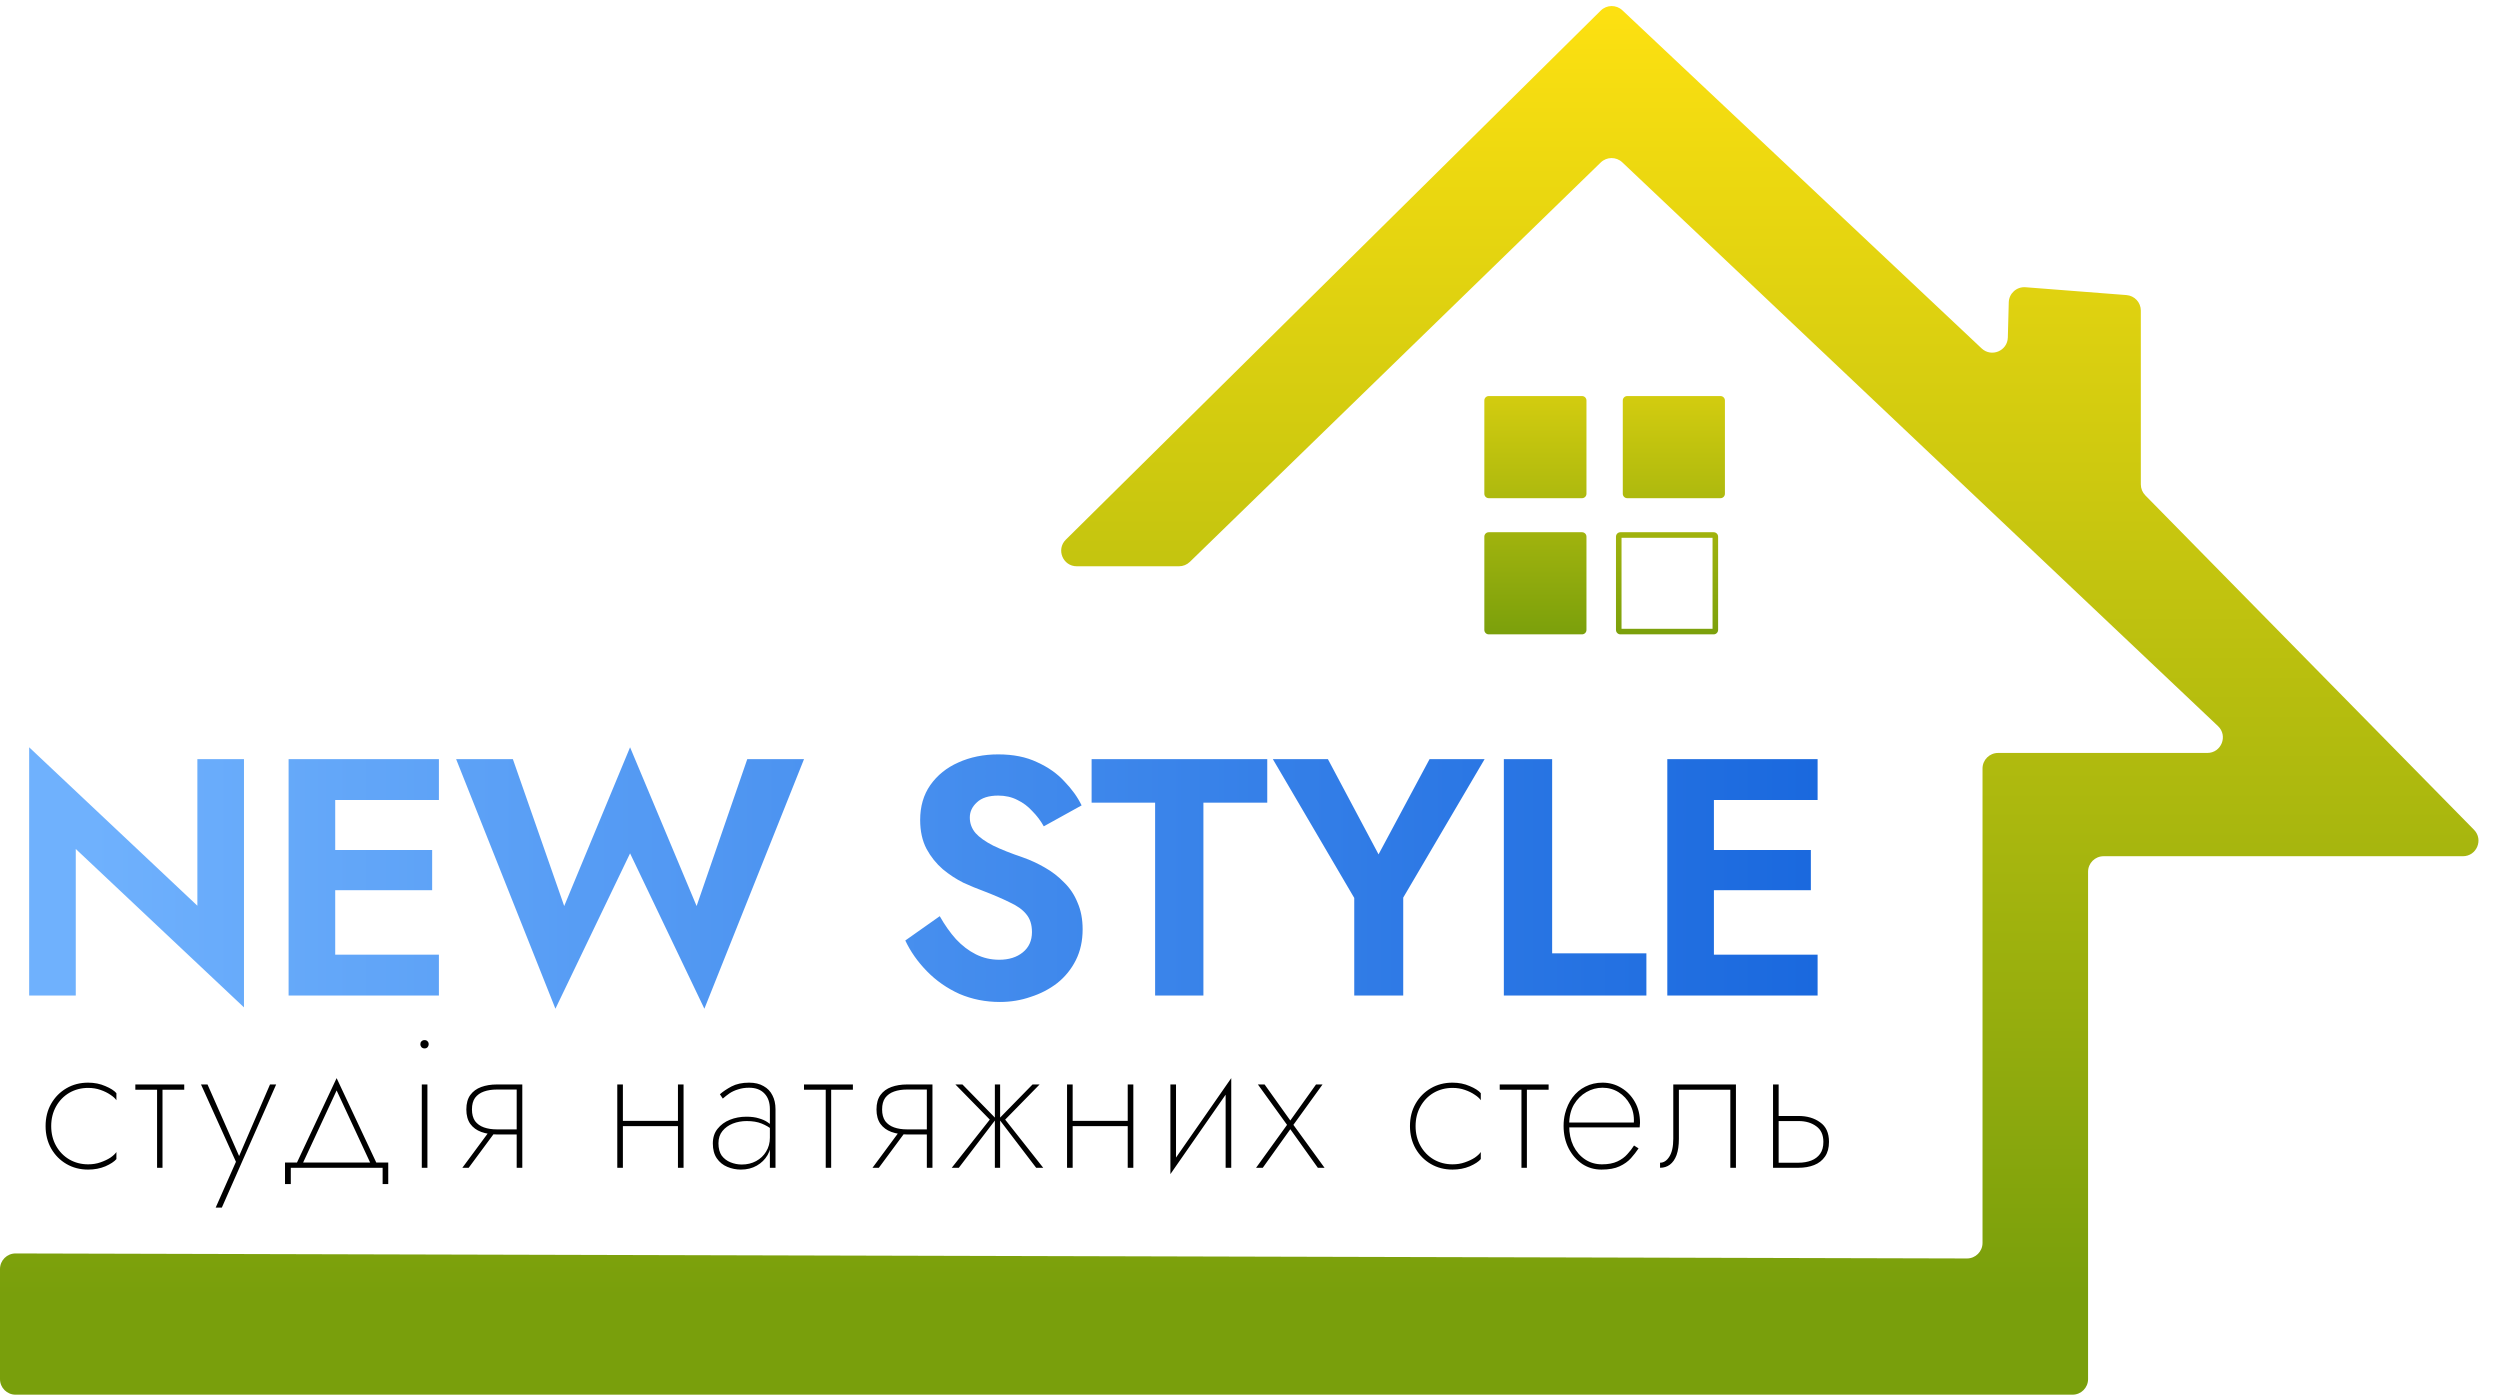<svg width="2250" height="1256" viewBox="0 0 2250 1256" fill="none" xmlns="http://www.w3.org/2000/svg">
<path d="M177.631 683.2H219.583V906.64L68.191 764.064V896H26.239V672.56L177.631 815.136V683.2ZM287.705 896V859.216H395.017V896H287.705ZM287.705 719.984V683.2H395.017V719.984H287.705ZM287.705 801.152V764.976H388.937V801.152H287.705ZM259.737 683.2H301.689V896H259.737V683.2ZM626.95 815.44L672.55 683.2H723.622L633.942 907.856L567.062 768.016L499.878 907.856L410.502 683.2H461.574L507.782 815.44L567.062 672.56L626.95 815.44ZM845.776 824.56C850.234 832.464 855.098 839.355 860.368 845.232C865.84 851.109 871.818 855.669 878.304 858.912C884.789 862.155 891.781 863.776 899.28 863.776C907.994 863.776 915.088 861.547 920.56 857.088C926.032 852.629 928.768 846.549 928.768 838.848C928.768 832.16 927.045 826.789 923.6 822.736C920.357 818.683 915.392 815.136 908.704 812.096C902.218 808.853 894.213 805.408 884.688 801.76C879.621 799.936 873.744 797.504 867.056 794.464C860.57 791.221 854.389 787.168 848.512 782.304C842.634 777.237 837.77 771.157 833.92 764.064C830.069 756.768 828.144 748.053 828.144 737.92C828.144 725.76 831.184 715.323 837.264 706.608C843.546 697.691 851.957 690.901 862.496 686.24C873.237 681.376 885.194 678.944 898.368 678.944C911.946 678.944 923.6 681.275 933.328 685.936C943.258 690.395 951.466 696.171 957.952 703.264C964.64 710.155 969.808 717.349 973.456 724.848L939.408 743.696C936.57 738.629 933.125 734.069 929.072 730.016C925.221 725.76 920.762 722.416 915.696 719.984C910.629 717.349 904.853 716.032 898.368 716.032C889.856 716.032 883.472 718.059 879.216 722.112C874.96 725.963 872.832 730.523 872.832 735.792C872.832 741.061 874.554 745.723 878 749.776C881.445 753.627 886.714 757.376 893.808 761.024C900.901 764.469 909.818 768.016 920.56 771.664C927.45 774.096 934.037 777.136 940.32 780.784C946.805 784.432 952.581 788.891 957.648 794.16C962.917 799.227 966.97 805.307 969.808 812.4C972.848 819.291 974.368 827.296 974.368 836.416C974.368 846.752 972.341 855.973 968.288 864.08C964.234 872.187 958.661 879.077 951.568 884.752C944.474 890.224 936.469 894.379 927.552 897.216C918.837 900.256 909.616 901.776 899.888 901.776C886.917 901.776 874.757 899.344 863.408 894.48C852.261 889.413 842.533 882.624 834.224 874.112C825.914 865.6 819.429 856.379 814.768 846.448L845.776 824.56ZM982.45 722.416V683.2H1140.53V722.416H1083.07V896H1039.6V722.416H982.45ZM1286.61 683.2H1336.16L1262.9 807.84V896H1218.82V808.144L1145.55 683.2H1195.1L1240.7 768.928L1286.61 683.2ZM1353.46 683.2H1396.93V858H1481.75V896H1353.46V683.2ZM1528.54 896V859.216H1635.85V896H1528.54ZM1528.54 719.984V683.2H1635.85V719.984H1528.54ZM1528.54 801.152V764.976H1629.77V801.152H1528.54ZM1500.57 683.2H1542.52V896H1500.57V683.2Z" fill="url(#paint0_linear_2009_14)"/>
<path d="M46.084 1013.51C46.084 1020.14 47.551 1026.06 50.485 1031.28C53.419 1036.49 57.385 1040.57 62.384 1043.5C67.491 1046.44 73.142 1047.9 79.336 1047.9C83.357 1047.9 87.051 1047.31 90.42 1046.11C93.897 1044.91 96.886 1043.5 99.385 1041.87C101.884 1040.13 103.677 1038.45 104.764 1036.82V1043.18C102.808 1045.46 99.494 1047.63 94.821 1049.7C90.148 1051.65 84.987 1052.63 79.336 1052.63C72.055 1052.63 65.535 1050.95 59.776 1047.58C54.017 1044.21 49.453 1039.59 46.084 1033.72C42.715 1027.75 41.031 1021.01 41.031 1013.51C41.031 1005.9 42.715 999.166 46.084 993.298C49.453 987.43 54.017 982.812 59.776 979.443C65.535 976.074 72.055 974.39 79.336 974.39C84.987 974.39 90.148 975.422 94.821 977.487C99.494 979.443 102.808 981.562 104.764 983.844V990.201C103.677 988.571 101.884 986.941 99.385 985.311C96.886 983.572 93.897 982.105 90.42 980.91C87.051 979.715 83.357 979.117 79.336 979.117C73.142 979.117 67.491 980.584 62.384 983.518C57.385 986.452 53.419 990.527 50.485 995.743C47.551 1000.96 46.084 1006.88 46.084 1013.51ZM121.804 976.02H165.814V980.747H121.804V976.02ZM141.364 977.487H146.254V1051H141.364V977.487ZM248.544 976.02L199.644 1086.86H194.102L212.358 1045.62L180.899 976.02H186.767L216.759 1043.99L213.825 1043.66L243.002 976.02H248.544ZM302.963 981.399L271.83 1048.39H266.288L302.963 970.315L339.638 1048.39H334.096L302.963 981.399ZM344.365 1051H261.724V1065.67H256.508V1046.27H349.418V1065.67H344.365V1051ZM378.314 939.834C378.314 938.747 378.64 937.878 379.292 937.226C380.052 936.465 380.976 936.085 382.063 936.085C383.258 936.085 384.182 936.465 384.834 937.226C385.486 937.878 385.812 938.747 385.812 939.834C385.812 940.812 385.486 941.681 384.834 942.442C384.182 943.203 383.258 943.583 382.063 943.583C380.976 943.583 380.052 943.203 379.292 942.442C378.64 941.681 378.314 940.812 378.314 939.834ZM379.618 976.02H384.671V1051H379.618V976.02ZM421.824 1051H416.119L441.058 1017.26H446.763L421.824 1051ZM470.072 1051H465.019V976.02H470.072V1051ZM466.975 1016.44V1021.01H447.089C441.982 1021.01 437.309 1020.25 433.071 1018.73C428.942 1017.2 425.682 1014.81 423.291 1011.55C420.901 1008.19 419.705 1003.84 419.705 998.514C419.705 993.081 420.901 988.734 423.291 985.474C425.682 982.214 428.942 979.823 433.071 978.302C437.309 976.781 441.982 976.02 447.089 976.02H466.975V980.584H447.089C442.743 980.584 438.885 981.182 435.516 982.377C432.148 983.572 429.485 985.474 427.529 988.082C425.682 990.69 424.758 994.167 424.758 998.514C424.758 1002.75 425.682 1006.23 427.529 1008.95C429.485 1011.55 432.148 1013.46 435.516 1014.65C438.885 1015.85 442.743 1016.44 447.089 1016.44H466.975ZM558.646 1013.51V1008.78H612.925V1013.51H558.646ZM610.154 976.02H615.207V1051H610.154V976.02ZM555.549 976.02H560.602V1051H555.549V976.02ZM646.605 1028.99C646.605 1033.56 647.583 1037.25 649.539 1040.08C651.604 1042.8 654.266 1044.81 657.526 1046.11C660.786 1047.41 664.155 1048.07 667.632 1048.07C672.414 1048.07 676.706 1047.03 680.509 1044.97C684.313 1042.9 687.301 1040.08 689.474 1036.49C691.756 1032.8 692.897 1028.61 692.897 1023.94L694.201 1026.39C694.201 1031.17 693.06 1035.57 690.778 1039.59C688.496 1043.5 685.291 1046.65 681.161 1049.04C677.032 1051.43 672.251 1052.63 666.817 1052.63C662.579 1052.63 658.504 1051.82 654.592 1050.18C650.68 1048.55 647.529 1046 645.138 1042.52C642.748 1039.05 641.552 1034.59 641.552 1029.16C641.552 1023.83 642.965 1019.43 645.79 1015.95C648.616 1012.37 652.31 1009.65 656.874 1007.8C661.438 1005.96 666.383 1005.03 671.707 1005.03C676.163 1005.03 679.912 1005.52 682.954 1006.5C685.997 1007.37 688.496 1008.46 690.452 1009.76C692.408 1011.06 693.875 1012.21 694.853 1013.18V1016.61C692.354 1014.54 689.257 1012.75 685.562 1011.23C681.868 1009.71 677.358 1008.95 672.033 1008.95C667.578 1008.95 663.394 1009.71 659.482 1011.23C655.679 1012.75 652.582 1014.98 650.191 1017.91C647.801 1020.84 646.605 1024.54 646.605 1028.99ZM650.517 988.734L647.909 984.822C650.626 982.431 654.103 980.095 658.341 977.813C662.688 975.531 667.958 974.39 674.152 974.39C679.368 974.39 683.715 975.422 687.192 977.487C690.778 979.443 693.441 982.214 695.179 985.8C697.027 989.277 697.95 993.461 697.95 998.351V1051H692.897V998.351C692.897 992.266 691.267 987.539 688.007 984.17C684.747 980.693 680.129 978.954 674.152 978.954C670.566 978.954 667.306 979.443 664.372 980.421C661.438 981.29 658.83 982.486 656.548 984.007C654.375 985.528 652.365 987.104 650.517 988.734ZM723.599 976.02H767.609V980.747H723.599V976.02ZM743.159 977.487H748.049V1051H743.159V977.487ZM790.962 1051H785.257L810.196 1017.26H815.901L790.962 1051ZM839.21 1051H834.157V976.02H839.21V1051ZM836.113 1016.44V1021.01H816.227C811.12 1021.01 806.447 1020.25 802.209 1018.73C798.08 1017.2 794.82 1014.81 792.429 1011.55C790.038 1008.19 788.843 1003.84 788.843 998.514C788.843 993.081 790.038 988.734 792.429 985.474C794.82 982.214 798.08 979.823 802.209 978.302C806.447 976.781 811.12 976.02 816.227 976.02H836.113V980.584H816.227C811.88 980.584 808.023 981.182 804.654 982.377C801.285 983.572 798.623 985.474 796.667 988.082C794.82 990.69 793.896 994.167 793.896 998.514C793.896 1002.75 794.82 1006.23 796.667 1008.95C798.623 1011.55 801.285 1013.46 804.654 1014.65C808.023 1015.85 811.88 1016.44 816.227 1016.44H836.113ZM929.283 976.02H935.64L904.67 1007.64L938.9 1051H932.543L898.965 1006.99L929.283 976.02ZM900.106 976.02V1051H895.379V976.02H900.106ZM866.202 976.02L896.52 1006.99L862.942 1051H856.585L890.815 1007.64L859.845 976.02H866.202ZM963.44 1013.51V1008.78H1017.72V1013.51H963.44ZM1014.95 976.02H1020V1051H1014.95V976.02ZM960.343 976.02H965.396V1051H960.343V976.02ZM1107.31 979.117L1053.36 1056.71L1054.17 1047.9L1108.12 970.315L1107.31 979.117ZM1058.41 976.02V1049.21L1053.36 1056.71V976.02H1058.41ZM1108.12 970.315V1051H1103.07V977.813L1108.12 970.315ZM1184.42 976.02H1190.29L1164.05 1012.37L1192.08 1051H1186.05L1161.28 1016.28L1136.5 1051H1130.47L1158.34 1012.37L1132.1 976.02H1138.13L1161.28 1008.46L1184.42 976.02ZM1274.03 1013.51C1274.03 1020.14 1275.49 1026.06 1278.43 1031.28C1281.36 1036.49 1285.33 1040.57 1290.33 1043.5C1295.44 1046.44 1301.09 1047.9 1307.28 1047.9C1311.3 1047.9 1315 1047.31 1318.36 1046.11C1321.84 1044.91 1324.83 1043.5 1327.33 1041.87C1329.83 1040.13 1331.62 1038.45 1332.71 1036.82V1043.18C1330.75 1045.46 1327.44 1047.63 1322.76 1049.7C1318.09 1051.65 1312.93 1052.63 1307.28 1052.63C1300 1052.63 1293.48 1050.95 1287.72 1047.58C1281.96 1044.21 1277.4 1039.59 1274.03 1033.72C1270.66 1027.75 1268.97 1021.01 1268.97 1013.51C1268.97 1005.9 1270.66 999.166 1274.03 993.298C1277.4 987.43 1281.96 982.812 1287.72 979.443C1293.48 976.074 1300 974.39 1307.28 974.39C1312.93 974.39 1318.09 975.422 1322.76 977.487C1327.44 979.443 1330.75 981.562 1332.71 983.844V990.201C1331.62 988.571 1329.83 986.941 1327.33 985.311C1324.83 983.572 1321.84 982.105 1318.36 980.91C1315 979.715 1311.3 979.117 1307.28 979.117C1301.09 979.117 1295.44 980.584 1290.33 983.518C1285.33 986.452 1281.36 990.527 1278.43 995.743C1275.49 1000.96 1274.03 1006.88 1274.03 1013.51ZM1349.75 976.02H1393.76V980.747H1349.75V976.02ZM1369.31 977.487H1374.2V1051H1369.31V977.487ZM1410.49 1014.65V1010.25H1470.47C1470.8 1004.16 1469.65 998.786 1467.05 994.113C1464.55 989.44 1461.12 985.746 1456.78 983.029C1452.43 980.312 1447.6 978.954 1442.27 978.954C1437.16 978.954 1432.33 980.258 1427.76 982.866C1423.2 985.474 1419.45 989.223 1416.52 994.113C1413.69 999.003 1412.28 1004.93 1412.28 1011.88V1013.35C1412.28 1020.08 1413.53 1026.06 1416.03 1031.28C1418.64 1036.49 1422.17 1040.57 1426.62 1043.5C1431.08 1046.44 1436.13 1047.9 1441.78 1047.9C1447.32 1047.9 1451.94 1047.03 1455.64 1045.29C1459.33 1043.56 1462.32 1041.38 1464.6 1038.77C1466.99 1036.17 1469 1033.56 1470.63 1030.95L1474.71 1033.56C1472.75 1036.49 1470.47 1039.43 1467.86 1042.36C1465.25 1045.29 1461.83 1047.74 1457.59 1049.7C1453.46 1051.65 1448.03 1052.63 1441.29 1052.63C1434.88 1052.63 1429.12 1050.95 1424.01 1047.58C1418.91 1044.1 1414.83 1039.43 1411.79 1033.56C1408.75 1027.58 1407.23 1020.84 1407.23 1013.35C1407.23 1011.39 1407.33 1009.49 1407.55 1007.64C1407.77 1005.79 1408.09 1004 1408.53 1002.26C1409.94 996.721 1412.17 991.885 1415.21 987.756C1418.36 983.518 1422.22 980.258 1426.79 977.976C1431.46 975.585 1436.62 974.39 1442.27 974.39C1448.46 974.39 1454.12 975.966 1459.22 979.117C1464.33 982.16 1468.4 986.398 1471.45 991.831C1474.49 997.156 1476.01 1003.4 1476.01 1010.58C1476.01 1011.23 1475.96 1011.93 1475.85 1012.69C1475.85 1013.35 1475.79 1014 1475.69 1014.65H1410.49ZM1562.34 976.02V1051H1557.29V980.747H1511V1024.92C1511 1030.79 1510.29 1035.68 1508.88 1039.59C1507.47 1043.39 1505.46 1046.27 1502.85 1048.23C1500.35 1050.08 1497.42 1051 1494.05 1051V1046.44C1497.31 1046.44 1500.08 1044.64 1502.36 1041.06C1504.75 1037.36 1505.95 1031.98 1505.95 1024.92V976.02H1562.34ZM1595.73 976.02H1600.78V1051H1595.73V976.02ZM1598.17 1008.95V1004.38H1618.71C1626.42 1004.38 1632.89 1006.28 1638.11 1010.09C1643.43 1013.78 1646.09 1019.65 1646.09 1027.69C1646.09 1033.02 1644.9 1037.42 1642.51 1040.89C1640.12 1044.37 1636.86 1046.92 1632.73 1048.55C1628.6 1050.18 1623.92 1051 1618.71 1051H1598.17V1046.44H1618.71C1622.95 1046.44 1626.75 1045.78 1630.12 1044.48C1633.49 1043.18 1636.15 1041.17 1638.11 1038.45C1640.06 1035.73 1641.04 1032.15 1641.04 1027.69C1641.04 1021.39 1638.92 1016.72 1634.68 1013.67C1630.44 1010.52 1625.12 1008.95 1618.71 1008.95H1598.17Z" fill="black"/>
<path d="M1061.1 509.646H969.094C956.585 509.646 950.355 494.489 959.249 485.692L1440.69 9.499C1446.05 4.199 1454.64 4.092 1460.13 9.258L1783.46 313.569C1792.27 321.858 1806.73 315.833 1807.05 303.743L1807.89 272.106C1808.1 264.096 1814.97 257.896 1822.96 258.516L1913.83 265.566C1921.12 266.132 1926.75 272.212 1926.75 279.524V435.999C1926.75 439.67 1928.19 443.194 1930.76 445.813L2226.59 746.783C2235.3 755.637 2229.02 770.597 2216.61 770.597H1893.26C1885.52 770.597 1879.26 776.865 1879.26 784.597V1241.22C1879.26 1248.95 1872.99 1255.22 1865.26 1255.22H14C6.268 1255.22 0 1248.95 0 1241.22V1142.1C0 1134.35 6.29 1128.08 14.036 1128.1L1770.24 1132.62C1777.98 1132.64 1784.27 1126.37 1784.27 1118.62V691.656C1784.27 683.924 1790.54 677.656 1798.27 677.656H1986.57C1999.23 677.656 2005.39 662.189 1996.19 653.487L1460.05 146.089C1454.6 140.93 1446.05 140.987 1440.67 146.218L1070.86 505.685C1068.25 508.225 1064.75 509.646 1061.1 509.646Z" fill="url(#paint1_linear_2009_14)"/>
<path fill-rule="evenodd" clip-rule="evenodd" d="M1339.9 356.447C1337.69 356.447 1335.9 358.238 1335.9 360.447V444.367C1335.9 446.577 1337.69 448.367 1339.9 448.367H1423.82C1426.03 448.367 1427.82 446.577 1427.82 444.367V360.447C1427.82 358.238 1426.03 356.447 1423.82 356.447H1339.9ZM1339.9 479.007C1337.69 479.007 1335.9 480.798 1335.9 483.007V566.928C1335.9 569.137 1337.69 570.928 1339.9 570.928H1423.82C1426.03 570.928 1427.82 569.137 1427.82 566.928V483.007C1427.82 480.798 1426.03 479.007 1423.82 479.007H1339.9ZM1459.38 484.007V565.928H1541.3V484.007H1459.38ZM1458.38 479.007C1456.17 479.007 1454.38 480.798 1454.38 483.007V566.928C1454.38 569.137 1456.17 570.928 1458.38 570.928H1542.3C1544.51 570.928 1546.3 569.137 1546.3 566.928V483.007C1546.3 480.798 1544.51 479.007 1542.3 479.007H1458.38ZM1464.51 356.447C1462.3 356.447 1460.51 358.238 1460.51 360.447V444.367C1460.51 446.577 1462.3 448.367 1464.51 448.367H1548.43C1550.63 448.367 1552.43 446.577 1552.43 444.367V360.447C1552.43 358.238 1550.63 356.447 1548.43 356.447H1464.51Z" fill="url(#paint2_linear_2009_14)"/>
<defs>
<linearGradient id="paint0_linear_2009_14" x1="0" y1="795" x2="1691" y2="795" gradientUnits="userSpaceOnUse">
<stop offset="0.049" stop-color="#6FB1FD"/>
<stop offset="1" stop-color="#1766DD"/>
</linearGradient>
<linearGradient id="paint1_linear_2009_14" x1="1125" y1="0" x2="1125" y2="1166.87" gradientUnits="userSpaceOnUse">
<stop stop-color="#FEE111"/>
<stop offset="1" stop-color="#799F0C"/>
</linearGradient>
<linearGradient id="paint2_linear_2009_14" x1="1444.16" y1="356.447" x2="1444.16" y2="570.928" gradientUnits="userSpaceOnUse">
<stop stop-color="#D3CC0F"/>
<stop offset="1" stop-color="#7BA00C"/>
</linearGradient>
</defs>
</svg>
